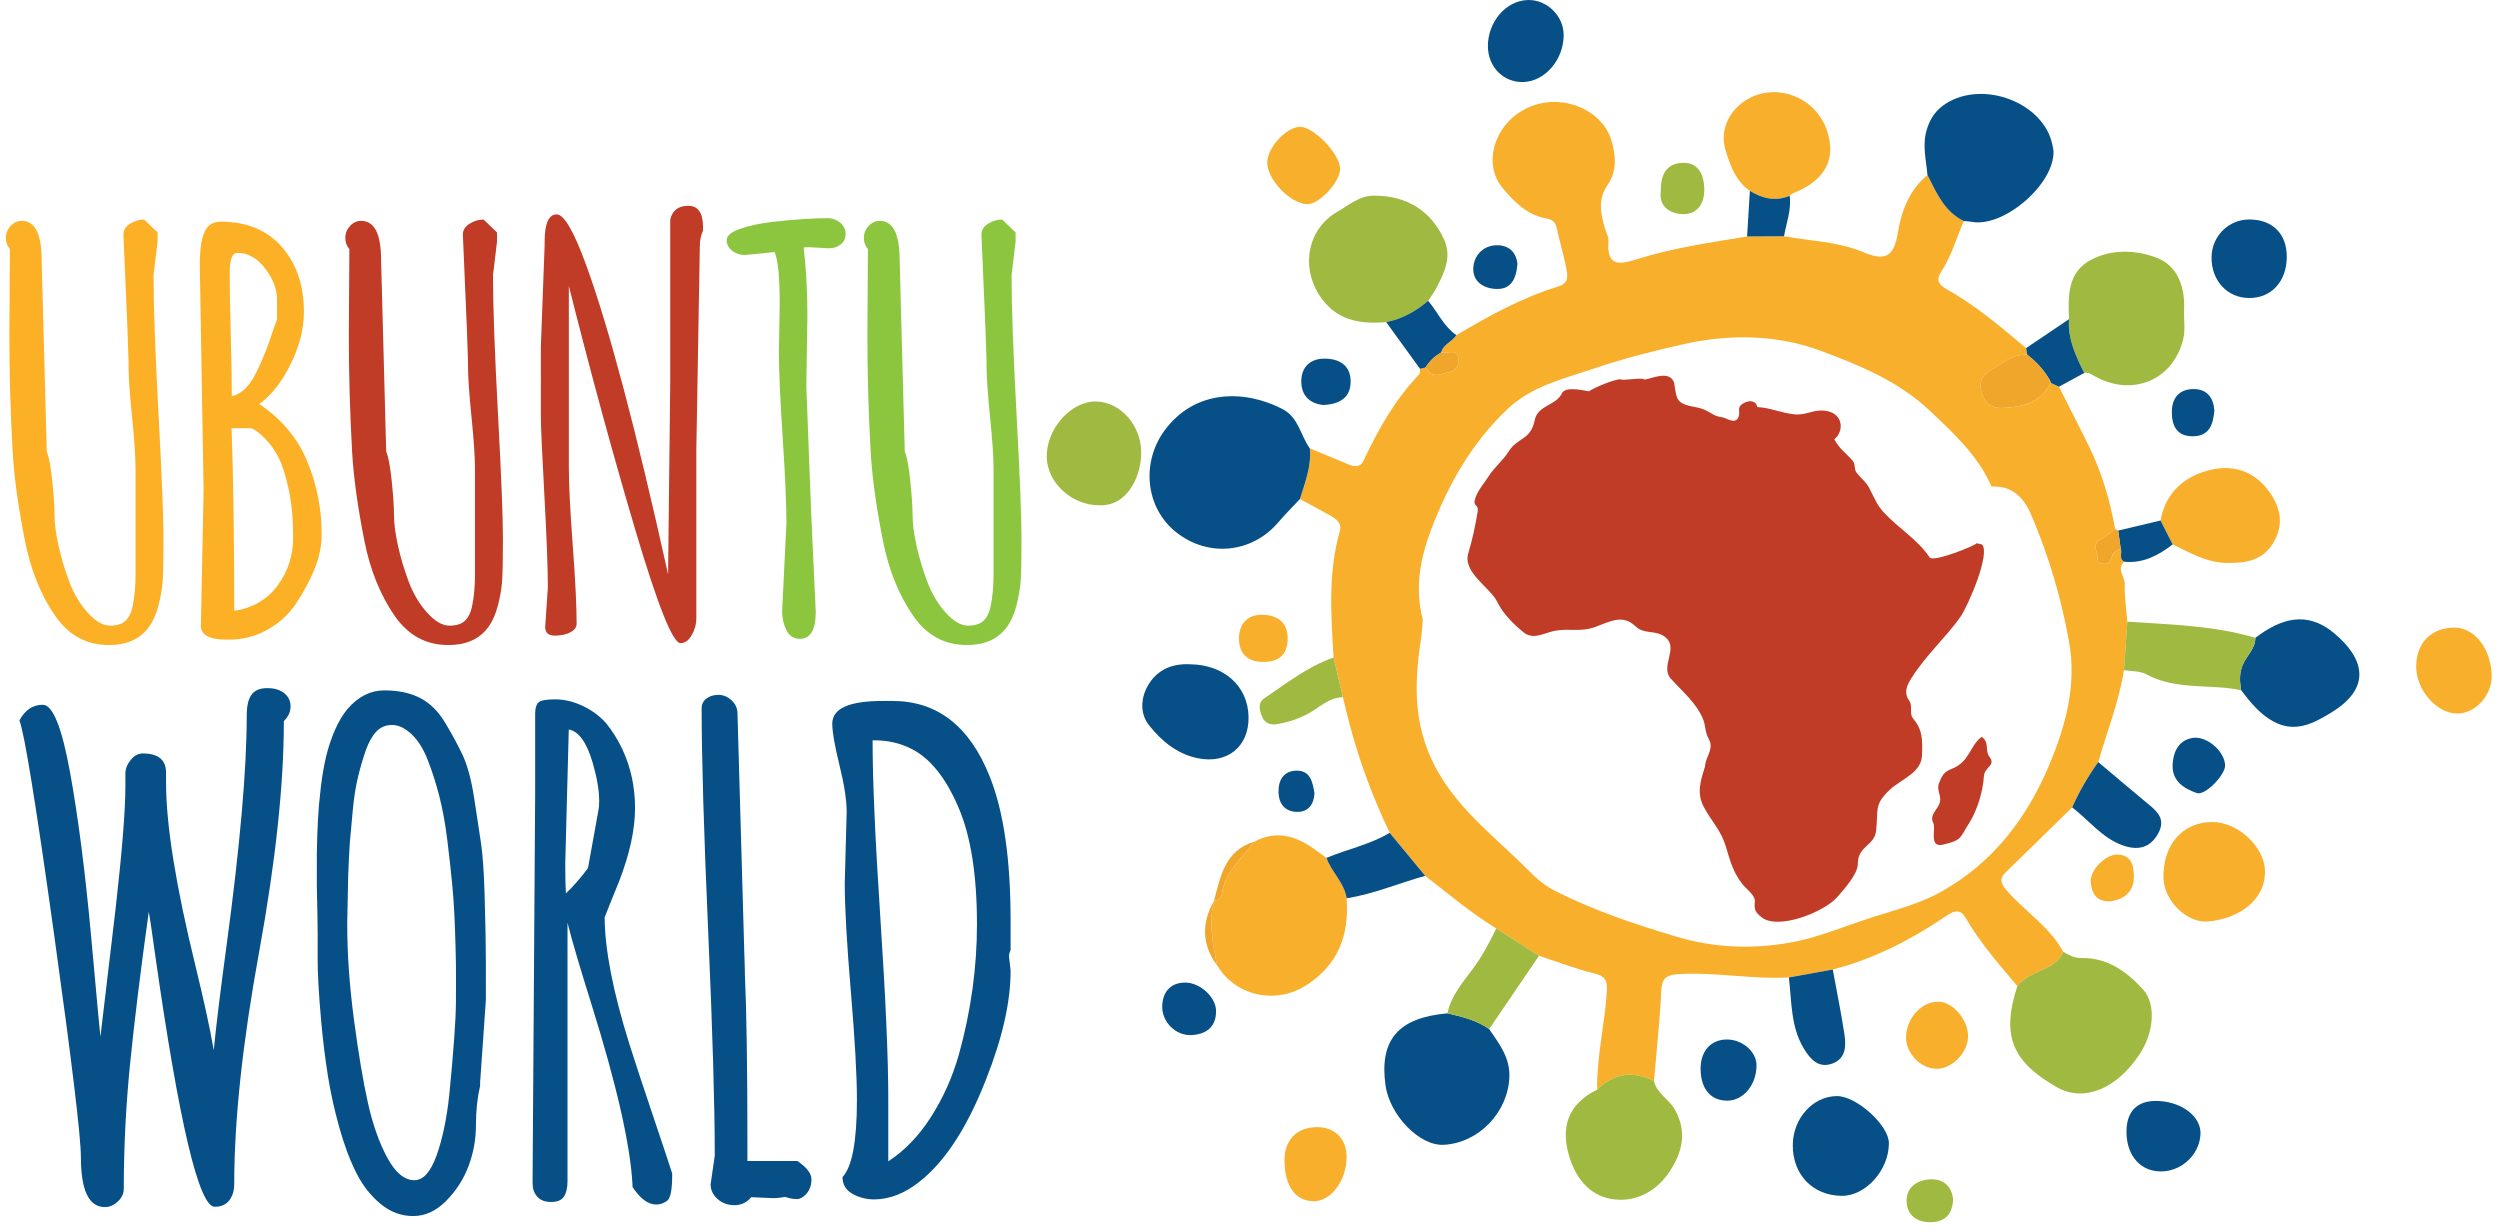 <?xml version="1.0" encoding="utf-8"?>
<!-- Generator: Adobe Illustrator 16.0.0, SVG Export Plug-In . SVG Version: 6.00 Build 0)  -->
<!DOCTYPE svg PUBLIC "-//W3C//DTD SVG 1.1//EN" "http://www.w3.org/Graphics/SVG/1.1/DTD/svg11.dtd">
<svg version="1.1" xmlns="http://www.w3.org/2000/svg" xmlns:xlink="http://www.w3.org/1999/xlink" x="0px" y="0px"
	 width="599.667px" height="295.365px" viewBox="0 0 599.667 295.365" enable-background="new 0 0 599.667 295.365"
	 xml:space="preserve">
<g id="Ebene_2">
	<g>
		<path fill-rule="evenodd" clip-rule="evenodd" fill="#F8B02C" d="M497.045,193.671c-5.354,5.229-10.712,10.455-16.063,15.688
			c-1.492,1.459-0.947,2.705,0.252,4.106c4.375,5.111,10.362,8.737,13.666,14.831c-0.749,1.936-2.295,2.997-4.073,3.886
			c-2.447,1.222-5.169,2.032-6.935,4.351c-4.437-5.284-9.01-10.444-12.475-16.493c-1.541-2.688-3.703-0.926-5.34,0.17
			c-8.189,5.482-16.875,9.861-26.456,12.346c-3.51,0.634-7.021,1.266-10.531,1.897c-8.911,0.51-17.746-1.367-26.679-0.777
			c-3.038,0.202-3.803,1.262-3.941,4.187c-0.341,7.166-1.136,14.309-1.748,21.461c-5.024-2.548-9.57-1.909-13.622,2.041
			c-0.133-7.972,1.868-15.735,2.328-23.656c0.147-2.54-0.424-3.601-3.07-4.233c-4.481-1.069-8.811-2.779-13.204-4.219
			c-3.412-2.184-6.826-4.367-10.239-6.55c-6.059-3.705-11.473-8.281-17.06-12.622c-2.837-3.438-5.675-6.877-8.511-10.316
			c-3.976-8.321-7.202-16.924-9.563-25.843c-0.588-2.225-1.116-4.465-1.671-6.696c-0.744-3.167-1.489-6.336-2.234-9.505
			c-0.61-10.16-1.36-20.32,1.502-30.323c0.521-1.821-0.789-2.922-2.257-3.729c-2.432-1.334-4.872-2.652-7.308-3.979
			c1.219-3.966,2.788-7.862,2.366-12.148c3.122,1.292,6.247,2.575,9.365,3.879c1.384,0.579,2.747,0.687,3.475-0.85
			c3.542-7.484,7.53-14.669,13.329-20.704c0.276-0.288,0.189-0.926,0.271-1.402c0.447-0.11,0.895-0.219,1.343-0.328
			c1.513,2.969,3.935,1.484,5.959,1.029c1.654-0.371,2.221-2.313,1.875-3.53c-0.578-2.048-2.703-0.725-4.109-1.092
			c0.502-2.011,2.677-2.555,3.643-4.158c7.804-4.616,15.721-9.009,24.449-11.673c2.774-0.847,2.201-2.921,1.84-4.765
			c-0.611-3.103-1.559-6.137-2.208-9.233c-0.307-1.463-1.182-2.093-2.462-2.312c-4.631-0.787-7.713-3.954-10.483-7.254
			c-4.879-5.812-2.075-15.141,5.316-18.984c8.274-4.303,18.374-0.004,20.656,7.273c1.238,3.95,1.394,7.658-0.771,10.816
			c-2.457,3.585-1.729,6.88-0.733,10.435c0.297,1.055,0.972,2.131,0.886,3.146c-0.563,6.665,3.323,5.439,7.253,4.209
			c8.486-2.655,17.268-3.866,25.996-5.33c2.953-0.017,5.905-0.033,8.856-0.05c6.279,1.152,12.826,1.257,18.766,3.731
			c5.153,2.147,7.531,1.681,8.538-4.571c0.816-5.069,2.723-10.276,7.104-13.854c2.161,4.274,4.032,8.78,8.725,11.059
			c-1.755,3.98-2.914,8.212-5.299,11.931c-1.096,1.705-1.398,2.957,1.173,4.398c6.921,3.873,12.985,9.044,19.057,14.144
			c0.1,0.537,0.199,1.076,0.299,1.614c-3.554-0.315-6.017,2.16-8.775,3.669c-2.288,1.249-3.103,3.343-1.86,6.239
			c1.396,3.258,3.906,2.908,6.398,2.7c4.183-0.349,7.819-1.816,9.826-5.894c0.666,0.311,1.331,0.62,1.997,0.93
			c2.437,4.832,4.929,9.639,7.3,14.503c3.041,6.236,4.938,12.848,6.193,19.655c-1.15,0.82-2.232,1.766-3.463,2.437
			c-2.323,1.266-0.645,3.033-0.746,4.582c-0.065,1.018,0.489,1.162,1.288,1.276c1.981,0.28,1.814-1.428,2.468-2.455
			c0.349-0.55,1.165-0.803,1.77-1.188c0.465,1.008-0.55,2.41,0.846,3.169c-1.953,1.804,0.188,3.571,0.119,5.39
			c-0.112,2.984,0.39,5.99,0.633,8.987c-0.272,3.876-0.544,7.751-0.815,11.627c-1.221,7.583-4.047,14.717-6.172,22.047
			C500.856,186.215,498.738,189.821,497.045,193.671z M477.704,116.716c-3.219-7.44-9.108-12.784-14.779-18.173
			c-7.415-7.046-16.915-10.958-26.219-14.408c-10.48-3.887-21.769-4.046-32.798-1.596c-7.301,1.622-14.586,3.493-21.662,5.888
			c-7.158,2.421-14.764,4.166-20.533,9.588c-8.592,8.074-14.26,18.031-18.403,28.957c-2.665,7.023-3.996,14.148-2.034,21.598
			c-0.126,1.45-0.179,2.911-0.393,4.348c-1.451,9.727-2.013,19.097,2.248,28.671c5.205,11.696,15.172,18.744,23.628,27.327
			c1.882,1.91,3.922,3.61,6.387,4.85c9.257,4.652,18.903,7.903,28.876,10.883c9.257,2.766,18.04,3.016,26.981,1.516
			c6.911-1.158,13.535-4.052,20.279-6.196c5.56-1.768,11.233-3.208,16.388-6.095c12.474-6.984,20.642-17.821,25.975-30.627
			c3.821-9.174,6.493-18.852,4.671-29.163c-1.872-10.601-4.914-20.827-9.144-30.691
			C485.448,119.373,482.626,116.432,477.704,116.716z"/>
		<path fill-rule="evenodd" clip-rule="evenodd" fill="#065087" d="M314.181,107.544c0.422,4.286-1.147,8.183-2.366,12.148
			c-1.731,1.857-3.535,3.654-5.183,5.584c-6.382,7.479-16.938,8.488-24.612,2.305c-7.265-5.854-8.303-16.614-2.72-24.272
			c7.277-9.981,19.313-9.905,28.397-5.148C311.491,100.147,311.953,104.46,314.181,107.544z"/>
		<path fill-rule="evenodd" clip-rule="evenodd" fill="#F8B02C" d="M323.012,215.474c0.647,8.793-1.967,15.928-9.768,20.912
			c-6.682,4.267-15.665,2.907-20.444-3.562c-0.303-0.437-0.606-0.873-0.909-1.312c0,0,0.039,0.052,0.04,0.052
			c-0.947-5.167-2.152-10.323-0.675-15.595l-0.029,0.005c1.001,0.033,1.732-0.55,1.837-1.409c0.666-5.47,4.859-8.711,7.872-12.698
			c5.201-2.79,9.873-1.386,14.319,1.808c0.974,0.699,1.947,1.399,2.919,2.101C319.385,209.208,322.458,211.712,323.012,215.474z"/>
		<path fill-rule="evenodd" clip-rule="evenodd" fill="#A0B940" d="M483.893,236.533c1.766-2.318,4.487-3.129,6.935-4.351
			c1.778-0.889,3.324-1.95,4.073-3.886c1.361,0.79,2.654,1.535,4.39,1.503c6.206-0.111,10.834,3.232,14.747,7.527
			c3.153,3.461,2.636,10.205-0.714,15.377c-5.524,8.532-13.526,11.765-19.974,8.071
			C482.489,254.553,480.057,248.318,483.893,236.533z"/>
		<path fill-rule="evenodd" clip-rule="evenodd" fill="#A0B940" d="M332.497,77.26c-6.521,0.567-12.276-0.47-16.144-6.633
			c-4.365-6.954-2.599-15.848,4.521-19.885c2.756-1.562,5.176-3.848,8.851-3.818c7.634,0.061,13.46,3.517,16.645,10.493
			c1.966,4.305,0.039,8.014-1.851,11.703c-0.545,1.061-1.293,2.016-1.946,3.019C339.626,74.66,336.343,76.513,332.497,77.26z"/>
		<path fill-rule="evenodd" clip-rule="evenodd" fill="#065087" d="M471.059,53.032c-4.692-2.278-6.563-6.784-8.725-11.059
			c-0.308-3.613-1.293-7.158-0.172-10.869c0.828-2.744,2.24-4.771,4.624-6.281c9.067-5.737,23.557-0.094,25.529,9.974
			c0.094,0.478,0.23,0.956,0.249,1.438c0.301,7.915-11.989,18.488-19.688,16.963C472.283,53.079,471.665,53.084,471.059,53.032z"/>
		<path fill-rule="evenodd" clip-rule="evenodd" fill="#065087" d="M357.203,246.84c2.375,3.502,5.012,6.773,4.847,11.485
			c-0.297,8.426-7.312,15.853-15.786,16.28c-5.769,0.291-12.966-7.118-13.942-14.354c-1.467-10.87,3.108-16.155,14.873-17.185
			C350.696,243.883,354.195,244.709,357.203,246.84z"/>
		<path fill-rule="evenodd" clip-rule="evenodd" fill="#A0B940" d="M496.28,76.558c-0.213-5.58-0.416-11.364,5.495-14.353
			c4.965-2.511,10.719-2.223,15.552-0.376c4.951,1.891,6.796,6.933,6.568,12.376c-0.1,2.405,0.346,4.925-0.224,7.201
			c-2.449,9.802-12.144,13.829-21.128,8.886c-0.878-0.483-1.571-1.068-2.615-0.83C497.928,85.383,495.949,81.296,496.28,76.558z"/>
		<path fill-rule="evenodd" clip-rule="evenodd" fill="#A0B940" d="M383.101,261.364c4.052-3.95,8.598-4.589,13.622-2.041
			c0.714,2.992,3.636,4.332,5.067,6.919c2.996,5.408,1.659,10.267-1.304,14.771c-2.961,4.497-7.646,7.223-13.009,6.712
			c-5.686-0.544-9.236-4.588-10.957-9.973C374.214,270.535,376.011,264.859,383.101,261.364z"/>
		<path fill-rule="evenodd" clip-rule="evenodd" fill="#065087" d="M540.987,152.995c6.05-4.603,12.323-6.616,18.891-1.115
			c7.234,6.058,9.042,12.994-0.474,18.907c-4.684,2.91-8.955,5.022-14.067,2.288c-3.196-1.71-5.556-4.603-7.754-7.512
			c-0.354-2.046-0.499-3.981,0.364-6.058C538.871,157.282,540.983,155.621,540.987,152.995z"/>
		<path fill-rule="evenodd" clip-rule="evenodd" fill="#F8B02C" d="M419.734,45.79c-3.417-2.366-4.69-6.045-5.83-9.75
			c-2.428-7.898,5.487-15.478,14.211-13.663c6.077,1.266,10.392,6.265,10.873,12.602c0.382,5.016-2.721,8.979-8.852,11.339
			c-0.319,0.123-0.572,0.421-0.854,0.641C425.878,48.385,422.742,47.618,419.734,45.79z"/>
		<path fill-rule="evenodd" clip-rule="evenodd" fill="#F8B02C" d="M518.236,124.852c1.285-6.894,5.871-10.771,12.282-12.209
			c5.111-1.146,9.942,0.356,13.313,4.664c2.92,3.729,4.207,7.864,1.707,12.468c-2.547,4.688-6.84,5.357-11.549,5.248
			c-4.761-0.112-8.734-2.448-12.836-4.438C520.182,128.675,519.208,126.763,518.236,124.852z"/>
		<path fill-rule="evenodd" clip-rule="evenodd" fill="#065087" d="M285.372,159.336c8.214,0.053,14.003,5.239,14.116,12.643
			c0.11,7.186-5.188,11.39-12.307,9.87c-4.939-1.054-8.57-4.136-11.54-7.853c-2.208-2.764-2.038-6.37-0.393-9.374
			C277.346,160.794,280.961,159.121,285.372,159.336z"/>
		<path fill-rule="evenodd" clip-rule="evenodd" fill="#F8B02C" d="M530.653,197.173c6.15-0.022,12.576,6.015,12.643,11.764
			c0.085,7.396-6.841,11.471-13.57,12.094c-5.221,0.485-10.645-5.061-10.777-10.34C518.746,202.653,523.47,197.199,530.653,197.173z
			"/>
		<path fill-rule="evenodd" clip-rule="evenodd" fill="#A0B940" d="M263.703,121.196c-6.563,0.032-12.456-5.323-12.618-11.468
			c-0.175-6.706,5.652-13.409,11.672-13.426c6.008-0.017,11.446,5.983,10.96,13.228
			C273.354,114.958,270.117,121.452,263.703,121.196z"/>
		<path fill-rule="evenodd" clip-rule="evenodd" fill="#065087" d="M440.628,262.915c4.677-0.014,12.422,6.989,12.453,11.26
			c0.046,6.45-5.549,12.714-11.316,12.668c-6.932-0.055-11.782-5.088-11.735-12.178
			C430.071,268.245,434.863,262.932,440.628,262.915z"/>
		<path fill-rule="evenodd" clip-rule="evenodd" fill="#A0B940" d="M540.987,152.995c-0.004,2.626-2.116,4.287-3.04,6.511
			c-0.863,2.076-0.719,4.012-0.364,6.058c-7.527-1.591-15.583,0.087-22.772-3.835c-1.512-0.823-3.55-0.679-5.345-0.982
			c0.271-3.876,0.543-7.751,0.815-11.627C520.591,149.826,530.966,150.019,540.987,152.995z"/>
		<path fill-rule="evenodd" clip-rule="evenodd" fill="#F8B02C" d="M597.688,162.198c-0.004,4.632-3.914,8.903-8.198,8.953
			c-5.033,0.061-10.064-5.765-9.929-11.495c0.13-5.554,3.604-8.902,8.759-9.112C594.079,150.309,597.649,156.451,597.688,162.198z"
			/>
		<path fill-rule="evenodd" clip-rule="evenodd" fill="#065087" d="M356.897,11.171c-0.06-5.954,4.39-11.089,9.68-11.17
			c4.503-0.071,8.462,3.816,8.495,8.336c0.042,5.918-4.424,11.164-9.653,11.339C360.682,19.834,356.946,16.107,356.897,11.171z"/>
		<path fill-rule="evenodd" clip-rule="evenodd" fill="#065087" d="M548.52,61.611c-0.01,5.868-3.653,9.873-8.981,9.873
			c-5.285,0.001-9.137-4.171-9.062-9.813c0.067-5.06,4.132-9.075,9.139-9.029C545.154,52.692,548.531,56.093,548.52,61.611z"/>
		<path fill-rule="evenodd" clip-rule="evenodd" fill="#065087" d="M497.045,193.671c1.693-3.851,3.812-7.456,6.249-10.879
			c3.791,3.189,7.563,6.404,11.383,9.563c2.393,1.979,5.02,3.843,3.021,7.521c-2.006,3.691-5.129,4.189-8.769,2.813
			C504.088,200.857,501.004,196.682,497.045,193.671z"/>
		<path fill-rule="evenodd" clip-rule="evenodd" fill="#A0B940" d="M357.203,246.84c-3.008-2.131-6.507-2.957-10.009-3.772
			c0.87-4.261,3.761-7.509,6.171-10.785c2.244-3.049,3.938-6.25,5.549-9.578c3.414,2.184,6.828,4.367,10.24,6.551
			C365.17,235.117,361.186,240.978,357.203,246.84z"/>
		<path fill-rule="evenodd" clip-rule="evenodd" fill="#065087" d="M517.788,264.089c5.751,0.289,10.237,3.848,10.038,7.96
			c-0.252,5.164-4.922,9.274-10.134,8.917c-4.81-0.329-7.88-4.439-7.603-10.176C510.312,266.207,513.021,263.849,517.788,264.089z"
			/>
		<path fill-rule="evenodd" clip-rule="evenodd" fill="#065087" d="M429.091,234.453c3.511-0.632,7.021-1.264,10.531-1.897
			c0.942,5.158,1.99,10.301,2.788,15.482c0.438,2.843,0.391,5.906-2.936,7.092c-3.329,1.188-5.289-1.134-6.798-3.624
			C429.499,246.262,429.786,240.245,429.091,234.453z"/>
		<path fill-rule="evenodd" clip-rule="evenodd" fill="#F8B02C" d="M321.444,40.477c0.039,3.139-5.019,8.592-7.886,8.503
			c-4.06-0.125-9.558-5.841-9.589-9.966c-0.026-3.464,4.347-8.35,7.686-8.59C314.921,30.192,321.398,36.842,321.444,40.477z"/>
		<path fill-rule="evenodd" clip-rule="evenodd" fill="#065087" d="M323.012,215.474c-0.554-3.762-3.627-6.266-4.838-9.698
			c5.021-2.096,10.437-3.188,15.169-6.008c2.838,3.438,5.676,6.877,8.513,10.315C335.561,211.831,329.511,214.439,323.012,215.474z"
			/>
		<path fill-rule="evenodd" clip-rule="evenodd" fill="#F8B02C" d="M308.108,278.377c-0.02-4.961,2.969-8.009,7.851-8.012
			c4.227-0.002,7.027,2.801,7.052,7.058c0.033,5.668-3.704,10.726-7.917,10.715C310.737,288.126,308.131,284.486,308.108,278.377z"
			/>
		<path fill-rule="evenodd" clip-rule="evenodd" fill="#F8B02C" d="M464.369,256.361c-3.865-0.126-7.334-3.889-7.166-7.771
			c0.2-4.592,3.881-8.455,7.92-8.314c3.439,0.118,7.065,4.535,6.949,8.466C471.957,252.66,468.092,256.483,464.369,256.361z"/>
		<path fill-rule="evenodd" clip-rule="evenodd" fill="#A0B940" d="M319.877,157.723c0.745,3.169,1.49,6.338,2.234,9.505
			c-3.53,0.087-5.861,2.744-8.746,4.188c-2.316,1.158-4.685,1.902-7.186,2.303c-1.595,0.255-2.895-0.343-3.512-1.95
			c-0.593-1.547-0.999-3.209,0.648-4.311C308.646,163.896,313.699,159.847,319.877,157.723z"/>
		<path fill-rule="evenodd" clip-rule="evenodd" fill="#065087" d="M414.092,249.341c3.813-0.077,7.274,2.914,7.243,6.26
			c-0.043,4.622-3.132,8.359-6.95,8.41c-4.004,0.055-6.43-2.787-6.468-7.574C407.884,252.185,410.291,249.419,414.092,249.341z"/>
		<path fill-rule="evenodd" clip-rule="evenodd" fill="#065087" d="M332.497,77.26c3.846-0.747,7.129-2.601,10.075-5.121
			c2.271,2.735,3.725,6.137,6.757,8.248c-0.965,1.604-3.14,2.148-3.642,4.159c-1.529,0.899-2.813,2.054-3.725,3.593
			c-0.448,0.109-0.896,0.218-1.343,0.328C337.912,84.733,335.204,80.997,332.497,77.26z"/>
		<path fill-rule="evenodd" clip-rule="evenodd" fill="#065087" d="M291.69,242.496c0.043,3.858-2.352,5.527-5.725,5.783
			c-3.908,0.299-7.402-3.216-7.186-7.133c0.174-3.148,1.862-5.313,5.229-5.457C287.739,235.529,291.701,239.154,291.69,242.496z"/>
		<path fill-rule="evenodd" clip-rule="evenodd" fill="#065087" d="M526.563,176.942c3.522,0.04,7.132,3.671,7.167,6.684
			c0.025,2.228-4.782,7.292-6.784,6.603c-3.067-1.055-6.013-2.884-5.804-6.829C521.337,179.745,523.026,177.177,526.563,176.942z"/>
		<path fill-rule="evenodd" clip-rule="evenodd" fill="#065087" d="M496.28,76.558c-0.331,4.738,1.647,8.825,3.648,12.904
			c-2.018,1.101-4.035,2.2-6.054,3.301c-0.667-0.31-1.332-0.619-1.998-0.928l0.009,0.035c-0.023-0.235-0.091-0.458-0.203-0.666
			c-1.37-2.408-3.206-4.403-5.395-6.086c-0.1-0.538-0.199-1.077-0.299-1.614C489.419,81.189,492.851,78.874,496.28,76.558z"/>
		<path fill-rule="evenodd" clip-rule="evenodd" fill="#065087" d="M317.362,97.145c-2.836-0.306-5.107-1.916-5.222-5.401
			c-0.113-3.456,1.923-5.631,5.303-5.715c3.43-0.085,6.462,1.324,6.529,5.335C324.037,95.199,321.568,96.977,317.362,97.145z"/>
		<path fill-rule="evenodd" clip-rule="evenodd" fill="#F8B02C" d="M302.804,158.769c-3.421-0.045-5.473-1.834-5.607-5.248
			c-0.138-3.502,1.73-6.01,5.302-6.053c3.535-0.045,6.425,1.502,6.374,5.767C308.825,157.152,306.639,158.848,302.804,158.769z"/>
		<path fill-rule="evenodd" clip-rule="evenodd" fill="#A0B940" d="M398.38,45.896c-0.112-4.247,1.546-6.705,5.171-6.84
			c3.923-0.146,5.141,2.915,5.251,6.16c0.118,3.43-1.55,6.268-5.24,6.143C400.197,51.244,397.871,49.193,398.38,45.896z"/>
		<path fill-rule="evenodd" clip-rule="evenodd" fill="#065087" d="M531.152,98.484c-0.301,3.383-1.219,6.174-5.227,6.165
			c-3.812-0.007-4.977-2.564-4.973-5.808c0.004-3.453,1.847-5.58,5.368-5.514C529.522,93.388,530.948,95.525,531.152,98.484z"/>
		<path fill-rule="evenodd" clip-rule="evenodd" fill="#065087" d="M363.988,63.298c-0.291,3.656-1.572,6.128-5.032,6.016
			c-3.375-0.109-6.021-2.037-5.505-5.627c0.403-2.812,2.688-4.972,5.884-4.861C362.322,58.927,363.768,60.939,363.988,63.298z"/>
		<path fill-rule="evenodd" clip-rule="evenodd" fill="#065087" d="M518.236,124.852c0.972,1.911,1.945,3.823,2.918,5.733
			c-3.43,2.633-7.096,4.604-11.625,4.156c-1.396-0.759-0.381-2.161-0.846-3.169c-0.2-1.436-0.401-2.87-0.602-4.306
			C511.467,126.461,514.852,125.657,518.236,124.852z"/>
		<path fill-rule="evenodd" clip-rule="evenodd" fill="#A0B940" d="M468.486,287.721c-0.172,3.468-1.898,5.358-5.246,5.44
			c-3.411,0.084-5.854-1.633-5.908-5.093c-0.054-3.324,2.586-5.002,5.567-5.183C466.047,282.698,468.154,284.434,468.486,287.721z"
			/>
		<path fill-rule="evenodd" clip-rule="evenodd" fill="#F8B02C" d="M506.066,216.201c-3.251,0.104-4.38-1.994-4.566-4.609
			c-0.211-2.956,3.653-6.752,6.493-6.618c3.587,0.169,3.878,3.173,3.845,5.518C511.79,213.915,509.471,215.818,506.066,216.201z"/>
		<path fill-rule="evenodd" clip-rule="evenodd" fill="#065087" d="M419.734,45.79c3.008,1.828,6.144,2.596,9.548,1.168
			c0.458,3.363-0.791,6.49-1.356,9.71c-2.951,0.017-5.903,0.033-8.856,0.05C419.291,53.075,419.514,49.433,419.734,45.79z"/>
		<path fill-rule="evenodd" clip-rule="evenodd" fill="#065087" d="M315.301,190.266c-0.137,2.65-1.449,4.52-4.176,4.479
			c-2.787-0.041-4.375-1.797-4.449-4.71c-0.077-3.014,1.301-5.136,4.331-5.182C314.328,184.803,314.852,187.616,315.301,190.266z"/>
		<path fill-rule="evenodd" clip-rule="evenodd" fill="#F0A62B" d="M508.082,127.267c0.2,1.436,0.401,2.87,0.602,4.306
			c-0.604,0.386-1.421,0.639-1.77,1.188c-0.653,1.027-0.486,2.735-2.468,2.455c-0.799-0.114-1.354-0.259-1.288-1.276
			c0.102-1.549-1.577-3.316,0.746-4.582c1.23-0.671,2.313-1.616,3.463-2.437C507.604,127.037,507.844,127.152,508.082,127.267z"/>
		<path fill-rule="evenodd" clip-rule="evenodd" fill="#F0A62B" d="M300.936,201.868c-3.013,3.987-7.206,7.229-7.872,12.698
			c-0.104,0.859-0.836,1.442-1.837,1.409C292.773,210.109,293.865,203.932,300.936,201.868z"/>
		<path fill-rule="evenodd" clip-rule="evenodd" fill="#F0A62B" d="M291.256,215.97c-1.478,5.271-0.272,10.428,0.675,15.595
			C288.222,226.517,288.209,221.31,291.256,215.97z"/>
		<path fill-rule="evenodd" clip-rule="evenodd" fill="#F0A62B" d="M291.891,231.513c0.303,0.438,0.606,0.875,0.909,1.312
			C292.497,232.388,292.193,231.951,291.891,231.513z"/>
		<path fill-rule="evenodd" clip-rule="evenodd" fill="#F0A62B" d="M486.288,85.119c2.188,1.683,4.024,3.678,5.395,6.086
			c-0.067,0.084-0.205,0.221-0.188,0.245c0.111,0.153,0.256,0.283,0.391,0.421l-0.009-0.035c-2.007,4.075-5.644,5.543-9.826,5.892
			c-2.492,0.208-5.003,0.558-6.398-2.7c-1.242-2.896-0.428-4.99,1.86-6.239C480.271,87.279,482.734,84.803,486.288,85.119z"/>
		<path fill-rule="evenodd" clip-rule="evenodd" fill="#F0A62B" d="M341.963,88.139c0.912-1.539,2.195-2.693,3.725-3.593
			c1.406,0.367,3.531-0.956,4.109,1.092c0.346,1.218-0.221,3.159-1.875,3.53C345.897,89.624,343.476,91.108,341.963,88.139z"/>
		<path fill-rule="evenodd" clip-rule="evenodd" fill="#F8B02C" d="M491.886,91.871c-0.135-0.138-0.279-0.268-0.391-0.421
			c-0.018-0.024,0.12-0.161,0.188-0.245C491.795,91.413,491.862,91.635,491.886,91.871z"/>
	</g>
</g>
<g id="Ebene_1">
	<g>
		<defs>
			<rect id="SVGID_1_" x="-396" y="-546.635" width="1200" height="1200"/>
		</defs>
		<clipPath id="SVGID_2_">
			<use xlink:href="#SVGID_1_"  overflow="visible"/>
		</clipPath>
		<path clip-path="url(#SVGID_2_)" fill="#065087" d="M56.184,284.014c0,1.587-0.397,2.892-1.19,3.917
			c-0.795,1.021-1.958,1.534-3.493,1.534c-3.789,0-8.552-20.144-14.284-60.434c-0.819-5.939-1.333-9.369-1.535-10.292
			c-1.948,13.978-3.431,26.046-4.455,36.207c-1.024,10.165-1.535,20.234-1.535,30.219c0,1.127-0.475,2.139-1.421,3.033
			c-0.947,0.895-1.983,1.345-3.111,1.345c-3.837,0-5.757-3.995-5.757-11.979c0-4.915-2.165-22.871-6.489-53.869
			c-4.328-30.997-7.077-47.958-8.256-50.876c1.331-2.509,3.199-3.763,5.606-3.763c2.405,0,4.594,5.453,6.566,16.357
			c1.97,10.906,3.658,24.125,5.067,39.664c1.407,15.536,2.137,23.409,2.188,23.611c0.153-1.431,0.678-5.848,1.573-13.245
			c0.897-7.396,1.601-13.349,2.113-17.854c1.535-13.618,2.304-23.292,2.304-29.028v-2.994c0-1.125,0.422-2.215,1.269-3.264
			c0.843-1.049,1.803-1.574,2.879-1.574c3.735,0,5.606,1.536,5.606,4.608v2.38c0,10.138,2.354,24.803,7.064,44.001
			c2.048,8.398,3.507,15.128,4.377,20.197c0.563-5.786,1.587-14.155,3.072-25.112c3.225-23.856,4.839-42.234,4.839-55.138
			c0-2.301,0.383-3.979,1.15-5.028c0.768-1.048,2.021-1.574,3.764-1.574c1.738,0,3.109,0.411,4.107,1.229
			c0.999,0.818,1.498,1.87,1.498,3.149c0,1.28-0.537,2.456-1.612,3.531c0,15.259-1.985,33.749-5.951,55.479
			C58.169,250.186,56.184,268.708,56.184,284.014"/>
		<path clip-path="url(#SVGID_2_)" fill="#065087" d="M116.543,239.858l-1.383,19.89v0.691c-0.665,2.92-0.998,6.065-0.998,9.446
			c0,3.378-0.588,6.641-1.765,9.789c-1.179,3.15-2.97,5.939-5.375,8.371c-2.407,2.431-5.044,3.647-7.911,3.647
			s-5.477-0.971-7.831-2.919c-2.355-1.944-4.302-4.438-5.837-7.486c-1.537-3.046-2.893-6.679-4.07-10.905
			c-1.178-4.224-2.087-8.344-2.726-12.363c-0.641-4.016-1.165-8.253-1.575-12.709c-0.614-6.808-0.91-12.094-0.884-15.857
			c0.026-3.761,0.012-6.986-0.038-9.677c-0.052-2.685-0.103-5.105-0.153-7.256v-3.57v-4.183c0.051-3.022,0.14-5.735,0.268-8.143
			c0.127-2.406,0.359-5.001,0.69-7.794c0.335-2.79,0.756-5.247,1.269-7.371c0.51-2.127,1.202-4.211,2.073-6.261
			c0.922-2.096,1.944-3.813,3.071-5.145c2.559-2.968,5.503-4.453,8.832-4.453c3.328,0,6.168,0.603,8.523,1.804
			c2.355,1.206,4.339,3.137,5.953,5.799c1.611,2.661,3.019,5.248,4.223,7.755c1.201,2.512,2.149,6.003,2.841,10.482
			c0.691,4.48,1.242,8.103,1.65,10.867c0.41,2.816,0.692,6.832,0.847,12.056c0.202,7.015,0.307,12.492,0.307,16.434V239.858z
			 M102.605,182.303c-1.049-2.687-2.355-4.762-3.917-6.221c-1.563-1.457-3.108-2.188-4.646-2.188c-1.537,0-2.803,0.54-3.801,1.615
			c-0.998,1.075-1.844,2.597-2.535,4.565c-0.689,1.973-1.305,4.086-1.843,6.339c-0.538,2.25-0.949,4.849-1.229,7.793
			c-0.282,2.943-0.525,5.619-0.729,8.024c-0.153,2.355-0.281,4.966-0.384,7.832c-0.103,4.761-0.179,8.474-0.229,11.135v0.693
			c0,7.015,0.537,14.576,1.613,22.691c1.074,8.114,2.187,14.755,3.34,19.926c1.15,5.173,2.699,9.561,4.645,13.169
			c1.945,3.61,4.12,5.414,6.527,5.414c2.098,0,3.865-1.969,5.298-5.911c1.432-3.994,2.458-8.91,3.072-14.744
			c1.023-10.445,1.549-17.779,1.575-22.002s0.026-7.307,0-9.252c-0.026-1.946-0.104-4.775-0.231-8.486s-0.346-7.193-0.652-10.444
			c-0.308-3.248-0.703-6.847-1.19-10.79c-0.487-3.941-1.128-7.447-1.918-10.519C104.575,187.871,103.653,184.991,102.605,182.303"/>
		<path clip-path="url(#SVGID_2_)" fill="#065087" d="M127.752,282.708l0.616-92.226V171.13c0-1.229,0.256-2.099,0.768-2.611
			c0.511-0.512,1.857-0.768,4.032-0.768s4.377,0.524,6.603,1.574c2.229,1.05,4.11,2.446,5.645,4.185
			c1.484,1.843,2.766,3.894,3.839,6.144c2.047,4.352,3.071,9.088,3.071,14.206c0,5.12-1.279,10.981-3.839,17.585
			c-0.306,0.719-0.921,2.229-1.843,4.53c-0.92,2.306-1.458,3.663-1.611,4.071c0.049,7.782,2.021,17.892,5.911,30.333
			c1.33,4.198,3.225,9.944,5.683,17.239c2.458,7.297,3.994,11.916,4.609,13.859v0.388c0,3.531-0.41,5.59-1.229,6.18
			c-0.821,0.589-1.689,0.884-2.611,0.884c-1.946,0-3.839-1.41-5.683-4.225v-0.538c-0.512-9.521-3.791-23.932-9.829-43.233
			c-2.766-8.803-4.685-15.332-5.759-19.58v61.972c0,1.586-0.284,2.814-0.846,3.683c-0.563,0.871-1.586,1.307-3.072,1.307
			c-1.484,0-2.599-0.422-3.339-1.267c-0.742-0.845-1.116-1.882-1.116-3.112V282.708z M136.432,174.97l-0.845,32.099
			c0,3.225,0.05,5.631,0.154,7.218c1.791-1.688,3.557-3.711,5.299-6.065l2.457-13.594c0.154-0.716,0.231-1.535,0.231-2.458
			c0-2.506-0.512-5.552-1.539-9.138C140.758,178.12,138.837,175.43,136.432,174.97"/>
		<path clip-path="url(#SVGID_2_)" fill="#065087" d="M178.513,227.802l0.154,4.992v0.69c0.41,9.113,0.616,22.784,0.616,41.007
			v3.993h11.977c2.252,1.535,3.379,2.993,3.379,4.378c0,1.382-0.384,2.521-1.151,3.415c-0.77,0.897-1.563,1.345-2.38,1.345
			c-0.821,0-1.766-0.179-2.843-0.538c-0.87,0.206-1.868,0.308-2.993,0.308l-5.069-0.23c-1.076,1.28-2.418,1.92-4.03,1.92
			c-1.615,0-2.97-0.499-4.071-1.497c-1.103-0.998-1.652-2.163-1.652-3.493l0.998-6.911c0-11.929-0.524-29.807-1.574-53.641
			c-1.049-23.829-1.574-41.709-1.574-53.638c0-0.972,0.383-1.753,1.151-2.343c0.769-0.587,1.729-0.883,2.88-0.883
			c1.152,0,2.201,0.435,3.149,1.306c0.946,0.869,1.421,1.944,1.421,3.226L178.513,227.802z"/>
		<path clip-path="url(#SVGID_2_)" fill="#065087" d="M242.021,229.416l0.384,3.302c0.05,7.424-1.919,16.178-5.912,26.263
			c-4.507,11.518-9.83,19.684-15.973,24.495c-3.482,2.766-7.065,4.173-10.753,4.225c-1.946,0-3.711-0.447-5.298-1.344
			c-1.588-0.896-2.381-2.239-2.381-4.031c2.305-2.406,3.457-8.573,3.457-18.508c0-5.835-0.488-14.513-1.46-26.032
			c-0.973-11.52-1.459-20.145-1.459-25.877l0.46-17.2c0-2.767-0.573-6.492-1.729-11.176c-1.151-4.683-1.727-7.999-1.727-9.944
			c0-3.635,4.021-5.452,12.057-5.452h2.38c10.7,0,18.455,5.988,23.27,17.969c3.377,8.345,5.067,19.864,5.067,34.557v7.297
			C242.147,228.416,242.021,228.906,242.021,229.416 M213.07,263.511v15.051c3.94-2.561,7.373-6.131,10.289-10.712
			c2.918-4.582,5.146-9.586,6.68-15.014c2.868-10.393,4.303-20.76,4.303-31.101c0-11.877-1.485-21.246-4.453-28.104
			c-3.023-7.068-6.76-11.725-11.213-13.979c-2.765-1.432-5.89-2.125-9.369-2.072v0.151c0,9.474,0.627,23.729,1.882,42.773
			C212.442,239.551,213.07,253.885,213.07,263.511"/>
		<path clip-path="url(#SVGID_2_)" fill="#FCB026" d="M48.833,117.621L47.93,63.944v-0.774c0-4.73,0.731-7.74,2.194-9.031
			c0.73-0.646,1.655-0.969,2.774-0.969c6.279,0,11.182,2.021,14.709,6.064c3.527,4.044,5.291,9.248,5.291,15.613
			c0,4-1.055,8.151-3.162,12.451c-2.107,4.303-4.623,7.506-7.548,9.613c5.376,3.612,9.215,8.204,11.516,13.773
			c2.3,5.57,3.452,11.409,3.452,17.516c0,3.227-0.807,6.539-2.42,9.936c-1.613,3.398-3.225,6.108-4.838,8.129
			c-1.613,2.022-3.732,3.721-6.355,5.097c-2.624,1.376-5.506,2.064-8.645,2.064h-0.516c-4.129,0-6.194-1.097-6.194-3.29
			L48.833,117.621z M56.962,60.654c-1.248,0-1.87,1.58-1.87,4.743c0,3.16,0.085,8.128,0.257,14.901
			c0.172,6.774,0.259,11.688,0.259,14.742c2.279-0.517,4.236-2.408,5.87-5.678c1.333-2.752,2.43-5.408,3.291-7.967
			c0.86-2.56,1.419-4.14,1.677-4.742v-4.71c0-2.581-0.957-5.106-2.871-7.58S59.456,60.654,56.962,60.654 M66.575,140.459
			c2.494-3.354,3.742-7.227,3.742-11.613s-0.366-8.247-1.097-11.58s-1.538-5.849-2.419-7.549c-0.882-1.697-1.903-3.15-3.064-4.354
			c-1.42-1.462-2.581-2.343-3.484-2.646h-4.71c0.429,12.173,0.645,26.774,0.645,43.807C60.617,145.836,64.08,143.814,66.575,140.459
			"/>
		<path clip-path="url(#SVGID_2_)" fill="#C03C27" d="M83.671,80.395L83.8,59.75c-0.645-0.729-0.968-1.633-0.968-2.709
			c0-1.074,0.376-2.021,1.129-2.838c0.752-0.817,1.645-1.227,2.677-1.227c3.183,0,4.775,3.141,4.775,9.42l1.225,45.936
			c0.516,1.16,0.957,3.505,1.323,7.031c0.365,3.527,0.548,6.269,0.548,8.226c0,1.958,0.312,4.367,0.936,7.226
			c0.623,2.861,1.484,5.753,2.58,8.678c1.097,2.925,2.581,5.42,4.452,7.483c1.871,2.065,3.645,3.097,5.322,3.097
			c1.678,0,2.925-0.397,3.743-1.193c0.816-0.795,1.376-1.924,1.677-3.387c0.473-2.323,0.709-4.752,0.709-7.291v-25.806
			c0-2.796-0.28-6.944-0.838-12.451c-0.56-5.505-0.839-9.654-0.839-12.452v-0.903l-0.258-7.676l-0.968-22.646
			c0-1.074,0.538-1.945,1.613-2.613c1.075-0.666,2.194-1,3.355-1l3.226,3.095v2.195l-0.968,8.063c0,7.354,0.397,18.431,1.193,33.226
			c0.796,14.796,1.194,24.807,1.194,30.032s-0.075,8.709-0.226,10.451c-0.151,1.742-0.484,3.603-1,5.58
			c-0.516,1.979-1.225,3.614-2.129,4.903c-2.108,3.01-5.333,4.517-9.677,4.517c-5.377,0.042-9.7-2.301-12.968-7.032
			c-3.441-4.989-5.849-10.968-7.225-17.936c-1.636-8.215-2.624-15.418-2.968-21.612C83.929,98.804,83.671,89.556,83.671,80.395"/>
		<path clip-path="url(#SVGID_2_)" fill="#C03C27" d="M129.735,83.105l0.903-24.258v-0.839c0-4.386,0.968-6.58,2.903-6.58
			c1.763,0,4.129,4.086,7.097,12.258c5.419,14.838,11.913,39.333,19.483,73.482l0.13,0.646l0.516-46.063V52.654
			c0.516-2.194,1.956-3.29,4.322-3.29c2.365,0,3.548,1.72,3.548,5.161v0.774c-0.516,1.075-0.774,2.366-0.774,3.87l-0.838,48.839
			v40.386c0,1.334-0.366,2.646-1.097,3.937c-0.732,1.291-1.635,1.935-2.71,1.935c-1.85,0-5.462-9.064-10.838-27.193
			c-5.377-18.129-10.689-37.621-15.936-58.482v43.354c0,4.217,0.312,10.495,0.936,18.839c0.623,8.345,0.935,14.624,0.935,18.84
			c0,0.816-0.495,1.493-1.483,2.031c-0.991,0.538-2.248,0.807-3.775,0.807c-1.527,0-2.29-0.688-2.29-2.065l0.645-9.482
			c0-4.56-0.28-11.956-0.839-22.194c-0.559-10.235-0.838-16.493-0.838-18.773V83.105z"/>
		<path clip-path="url(#SVGID_2_)" fill="#8CC63F" d="M193.67,75.622l-0.258,17.031l1.161,30.387l1.097,23.742
			c0,4.301-1.269,6.451-3.807,6.451c-1.462,0-2.538-0.688-3.225-2.064c-0.689-1.376-1.032-2.902-1.032-4.58l1.032-21.097
			c0-4.558-0.301-11.419-0.904-20.581c-0.602-9.161-0.903-16.02-0.903-20.58l0.194-11.548c0-6.322-0.409-10.43-1.226-12.322
			l-7.161,0.709c-1.119,0-2.119-0.332-3-1c-0.882-0.666-1.322-1.525-1.322-2.58c0-1.054,1.053-1.945,3.161-2.678
			c2.15-0.773,4.731-1.332,7.741-1.677c5.291-0.602,9.742-0.903,13.355-0.903c1.075,0,2.054,0.354,2.935,1.064
			c0.882,0.709,1.323,1.603,1.323,2.677c0,1.076-0.387,1.926-1.161,2.549c-0.774,0.624-1.721,0.937-2.839,0.937l-4.709-0.258
			c-0.603,0-1.055,0.021-1.355,0.063C193.369,64.439,193.67,69.858,193.67,75.622"/>
		<path clip-path="url(#SVGID_2_)" fill="#8CC63F" d="M208.057,80.395l0.129-20.646c-0.646-0.729-0.968-1.633-0.968-2.709
			c0-1.074,0.376-2.021,1.129-2.838c0.752-0.817,1.645-1.227,2.677-1.227c3.182,0,4.774,3.141,4.774,9.42l1.226,45.936
			c0.516,1.16,0.957,3.505,1.323,7.031c0.364,3.527,0.548,6.269,0.548,8.226c0,1.958,0.311,4.367,0.935,7.226
			c0.623,2.861,1.485,5.753,2.581,8.678c1.098,2.925,2.581,5.42,4.452,7.483c1.871,2.065,3.646,3.097,5.322,3.097
			c1.678,0,2.925-0.397,3.742-1.193c0.816-0.795,1.376-1.924,1.678-3.387c0.473-2.323,0.709-4.752,0.709-7.291v-25.806
			c0-2.796-0.28-6.944-0.838-12.451c-0.56-5.505-0.839-9.654-0.839-12.452v-0.903l-0.259-7.676l-0.968-22.646
			c0-1.074,0.538-1.945,1.613-2.613c1.074-0.666,2.193-1,3.354-1l3.227,3.095v2.195l-0.968,8.063c0,7.354,0.396,18.431,1.192,33.226
			c0.796,14.796,1.194,24.807,1.194,30.032s-0.075,8.709-0.226,10.451c-0.151,1.742-0.484,3.603-1,5.58
			c-0.517,1.979-1.226,3.614-2.129,4.903c-2.108,3.01-5.334,4.517-9.678,4.517c-5.377,0.042-9.699-2.301-12.968-7.032
			c-3.441-4.989-5.85-10.968-7.226-17.936c-1.636-8.215-2.624-15.418-2.969-21.612C208.314,98.804,208.057,89.556,208.057,80.395"/>
		<path clip-path="url(#SVGID_2_)" fill="#FCB026" d="M2.249,80.395L2.377,59.75C1.732,59.02,1.41,58.117,1.41,57.041
			c0-1.074,0.376-2.021,1.129-2.838c0.752-0.817,1.645-1.227,2.677-1.227c3.183,0,4.775,3.141,4.775,9.42l1.225,45.936
			c0.516,1.16,0.957,3.505,1.323,7.031c0.365,3.527,0.548,6.269,0.548,8.226c0,1.958,0.312,4.367,0.936,7.226
			c0.623,2.861,1.484,5.753,2.58,8.678c1.097,2.925,2.581,5.42,4.452,7.483c1.871,2.065,3.645,3.097,5.322,3.097
			c1.678,0,2.925-0.397,3.743-1.193c0.816-0.795,1.376-1.924,1.677-3.387c0.473-2.323,0.709-4.752,0.709-7.291v-25.806
			c0-2.796-0.28-6.944-0.838-12.451c-0.56-5.505-0.839-9.654-0.839-12.452v-0.903l-0.258-7.676l-0.968-22.646
			c0-1.074,0.538-1.945,1.613-2.613c1.075-0.666,2.194-1,3.355-1l3.226,3.095v2.195l-0.968,8.063c0,7.354,0.397,18.431,1.193,33.226
			c0.796,14.796,1.194,24.807,1.194,30.032s-0.075,8.709-0.226,10.451c-0.151,1.742-0.484,3.603-1,5.58
			c-0.516,1.979-1.225,3.614-2.129,4.903c-2.108,3.01-5.333,4.517-9.677,4.517c-5.377,0.042-9.7-2.301-12.968-7.032
			c-3.441-4.989-5.849-10.968-7.225-17.936c-1.636-8.215-2.624-15.418-2.968-21.612C2.506,98.804,2.249,89.556,2.249,80.395"/>
	</g>
</g>
<g id="Ebene_3">
	<g>
		<path fill="#C03C27" d="M475.431,130.612c-0.439-0.131-0.888-0.229-1.343-0.297c0.104,0.381-10.371,4.698-11.237,3.382
			c-2.741-4.156-7.349-6.884-10.91-10.697c-1.852-1.986-2.395-3.721-3.598-5.997c-0.741-1.403-2.048-2.367-3-3.607
			c-0.69-0.902-0.192-2.02-0.988-2.926c-1.639-1.866-3.14-2.759-4.354-5.107c2.299-1.888,2.129-5.788-1.411-6.677
			c-3.249-0.814-5.007,0.934-7.948,0.716c-3.179-0.241-5.949-1.623-9.098-1.758c-0.333-1.54-1.889-1.787-3.407-0.885
			c-1.744,1.037-0.519,1.999-1.177,3.387c-0.831,1.743-2.9,0.047-3.931-0.07c-2.497-0.283-2.996-1.801-6.063-2.358
			c-5.09-0.88-4.722-1.854-5.407-5.967c-1.16-3.052-5.354-0.905-7.089-0.7c-0.484-0.653-5.821,0.432-5.624-0.102
			c-1.642,0.003-6.362,1.987-7.706,2.907c-2.403-0.404-5.713-1.108-6.508,0.521c-1.456,2.988-5.775,2.739-6.521,6.462
			c-0.98,4.817-4.131,4.045-6.266,7.498c-1.33,2.141-3.319,3.639-4.702,5.809c-1.063,1.662-2.525,3.276-3.207,5.169
			c-0.876,2.434,0.857,1.373,0.491,3.501c-0.622,3.613-1.174,6.339-2.236,9.887c-1.388,4.631,5.297,8.251,6.923,11.619
			c1.395,2.888,3.813,5.265,6.263,7.293c2.497,2.071,5.156,0.072,7.848-0.357c3.38-0.538,5.989,0.362,9.299-0.829
			c3.731-1.354,6.693-3.162,9.751-0.223c2.234,2.148,4.969,0.72,7.275,2.712c3.127,2.704-1.41,6.928,1.225,9.867
			c2.703,3.017,6.073,5.762,7.694,9.617c0.722,1.712,0.439,3.183,1.437,4.925c1.319,2.3-0.867,4.297-0.934,6.566
			c-1.021,3.233-2.091,6.322-0.266,9.711c1.974,3.659,4.083,5.464,5.302,9.551c1.053,3.528,1.664,5.991,3.979,8.969
			c0.796,1.023,3.08,2.659,2.947,4.081c-0.18,1.935-0.005,2.543,1.658,3.851c3.927,3.087,15.021-1.294,18.125-4.905
			c1.57-1.827,4.925-5.444,4.919-7.963c-0.011-4.294,3.889-4.247,4.357-7.797c0.662-4.911-0.745-6.248,3.438-10.072
			c2.606-2.384,7.455-3.996,7.589-8.087c0.127-3.92,0.184-6.101-2.131-8.884c-1.016-1.225-0.007-2.91-0.923-4.254
			c-1.363-1.996-0.635-3.571,0.552-5.48c3.274-5.271,8.756-10.295,11.768-14.714C472.129,145.192,477.488,132.784,475.431,130.612
			C475.371,130.59,475.729,130.927,475.431,130.612z"/>
		<path fill="#C03C27" d="M477.167,181.484c-1.06-1.351,0.09-3.476-1.841-4.746c-2.89,2.151-2.836,6.053-7.25,7.713
			c-1.867,0.703-2.366,1.828-2.977,3.426c-0.655,1.715,0.647,2.934,0.212,4.589c-0.43,1.63-2.596,2.97-1.581,4.924
			c0.692,1.339-1.17,6.06,2.359,5.205c4.583-1.11,3.9-1.508,6.146-4.993c1.997-3.098,3.414-7.686,3.635-11.364
			C476.014,183.84,478.88,183.702,477.167,181.484C476.922,181.171,477.359,181.733,477.167,181.484z"/>
	</g>
	<path display="none" fill="#C03C27" d="M465.695,179.413c0.523-0.729,1.05-1.452,1.565-2.183c0.685,0.786,1.368,1.578,2.04,2.372
		c0.133,0.437,0.23,0.884,0.307,1.333c0.251,2.354,0.038,4.62-0.181,6.896c-0.157,1.634-0.222,3.284-0.46,4.899
		c-0.326,2.188-0.404,4.413-0.812,6.581c-0.187,0.98-0.545,1.883-1.284,2.528c-1.096,0.955-2.35,0.996-3.637,0.458
		c-0.849-0.358-1.538-0.982-2.1-1.752c-0.57-0.772-0.534-1.685-0.534-2.568c0.001-1.527,0.152-3.045,0.345-4.554
		c0.24-1.886-0.003-3.731-0.451-5.564c-0.157-0.648-0.112-1.16,0.318-1.732C462.48,183.922,464.075,181.656,465.695,179.413
		l-65.302-55.283c1.481-4.429,2.817-8.907,3.994-13.43c1.105-4.246,2.064-8.528,2.891-12.836c0.024-0.127,0.06-0.254,0.11-0.371
		c0.552-1.237,1.565-1.793,3.067-1.811c0.849-0.011,1.678,0.19,2.516,0.264c4.771,0.396,9.541,0.782,14.311,1.168
		c1.697,0.137,3.399,0.233,5.086,0.522c0.215,0.037,0.472,0.007,0.397,0.396c-0.227,1.136-0.416,2.272-1.02,3.276
		c-0.336,0.561-0.618,1.162-0.81,1.807c-0.295,0.992-0.111,1.607,0.681,2.261c0.576,0.478,1.237,0.813,1.891,1.139
		c3.321,1.672,5.637,4.258,6.66,8.055c0.482,1.797,1.204,3.514,2.209,5.05c1.345,2.051,2.852,3.979,4.561,5.719
		c0.436,0.442,0.834,0.93,1.283,1.354c1.421,1.333,2.819,2.691,4.189,4.08c0.56,0.566,1.123,1.162,1.778,1.574
		c2.021,1.262,4.181,1.438,6.374,0.719c1.535-0.502,3.058-1.055,4.555-1.659c0.85-0.342,1.618-0.478,2.345,0.267
		c0.01,0.013,0.03,0.013,0.049,0.02c0.011,0.071,0.023,0.143,0.035,0.217c-0.292,0.968-0.414,1.976-0.561,2.978
		c-0.386,2.65-1.019,5.182-2.352,7.509c-2.859,5.004-5.879,9.875-9.388,14.392c-0.746,0.956-1.479,1.923-2.025,3.027
		c-0.001,0.01-0.006,0.019-0.01,0.023c-0.538,1.1-1.957,1.408-2.86,0.593c-3.739-3.373-7.584-6.624-11.531-9.748
		c-11.601-9.17-24.226-17.487-37.534-24.356c-0.799-0.41-1.177-1.342-0.892-2.195l-0.999,0.136
		c-3.042,8.187-6.598,16.182-10.642,23.923c0.262,0,0.521,0.003,0.783,0.011c2.225,0.084,4.425,0.365,6.55,1.167
		c2.374,0.891,3.548,2.64,3.596,5.308c0.017,0.915-0.112,1.814-0.187,2.718c-0.188,2.278,0.638,4.04,2.427,5.327
		c1.19,0.854,2.34,1.788,3.33,2.871c3.328,3.624,4.929,7.907,4.365,12.96c-0.151,1.394-0.485,2.742-0.783,4.1
		c-0.695,3.172-0.254,6.198,1.315,9.02c2.611,4.688,5.406,9.267,7.874,14.045c1.628,3.153,3.344,6.256,5.077,9.353
		c0.789,1.409,1.102,3.006,1.617,4.523c0.414,1.209,0.884,2.315,2.249,2.582c1.344-0.217,2.694-0.43,4.044-0.646
		c0.183-0.226,0.461-0.206,0.701-0.268c5.727-1.429,10.294-4.58,13.418-9.917c1.589-2.709,2.686-5.639,3.384-8.741
		c0.403-1.787,1.163-3.34,2.309-4.699c0.636-0.754,1.24-1.542,1.499-2.551c0.297-1.16-0.088-2.227-0.462-3.298
		c-0.353-1.014-0.657-2.035-0.76-3.121c-0.171-1.769,0.379-3.238,1.457-4.527c0.738-0.884,1.619-1.592,2.497-2.305
		c2.824-2.288,3.884-5.777,2.9-9.446c-0.435-1.621-1.208-3.072-1.978-4.524c-0.834-1.569-1.536-3.184-2.014-4.881
		c-14.998-14.493-32.028-26.974-50.403-36.801c-1.379-0.739-2.768-1.468-4.165-2.181l-18.884-10.379
		c-5.443-1.807-11.041-3.265-16.707-4.149c-0.487-0.078-0.798-0.567-0.642-1.036c0.203-0.62,0.377-1.258,0.521-1.908
		c0.336-1.524,0.671-3.051,1.46-4.414c0.923-1.596,2.138-2.847,3.644-3.788c1.191-0.747,2.51-1.182,3.822-1.627
		c3.553-1.207,7.122-2.364,10.657-3.623c2.879-1.025,5.768-2.018,8.649-3.028c0.105-0.036,0.259-0.025,0.337-0.123
		c0.096-0.125,0.26-0.177,0.417-0.201l1.807-0.29c0.167-0.026,0.3,0.074,0.426,0.186c0.022,0.019,0.067,0.018,0.142-0.022
		c0.453-0.225,1.506,0.003,1.869,0.405c0.545,0.6,0.882,1.302,0.995,2.124c0.198,1.429,0.175,2.862-0.043,4.274
		c-0.085,0.557,0.09,0.723,0.547,0.819c1.724,0.36,3.445,0.738,5.171,1.112c1.285,0.277,2.572,0.563,3.862,0.832
		c0.002,0,0.007,0,0.007,0c0.438,0.091,0.725,0.516,0.629,0.955c-1.56,7.199-3.516,14.309-5.853,21.297
		c-0.152,0.457-0.67,0.673-1.107,0.471c-6.727-3.163-13.611-5.943-20.61-8.265l-3.607-1.649c-5.155-1.577-10.444-2.772-15.778-3.387
		c-0.612,0.862-1.239,1.712-1.817,2.597c-1.997,3.024-3.797,6.192-5.644,9.32c-0.376,0.636-0.788,1.248-1.173,1.878
		c0.334,1.455,0.537,2.33,0.87,3.788c0.203,0.162,0.18,0.438,0.24,0.662c0.765,2.789,1.528,5.582,2.263,8.381
		c0.231,0.868,0.559,1.727,0.601,2.627c0.066,1.353,0.776,2.273,1.658,3.152c2.193,2.182,4.313,4.451,6.557,6.578
		c1.618,1.532,3.285,3.003,5.081,4.292c1.985,1.425,4.19,1.803,6.521,1.533c2.107-0.241,4.099-0.938,6.076-1.679
		c1.766-0.66,3.478-1.443,5.188-2.237c0.421-0.196,0.848-0.366,1.274-0.521c4.789-8.77,8.93-17.889,12.384-27.261
		c-7.863-3.813-15.974-7.174-24.301-9.725"/>
</g>
</svg>
